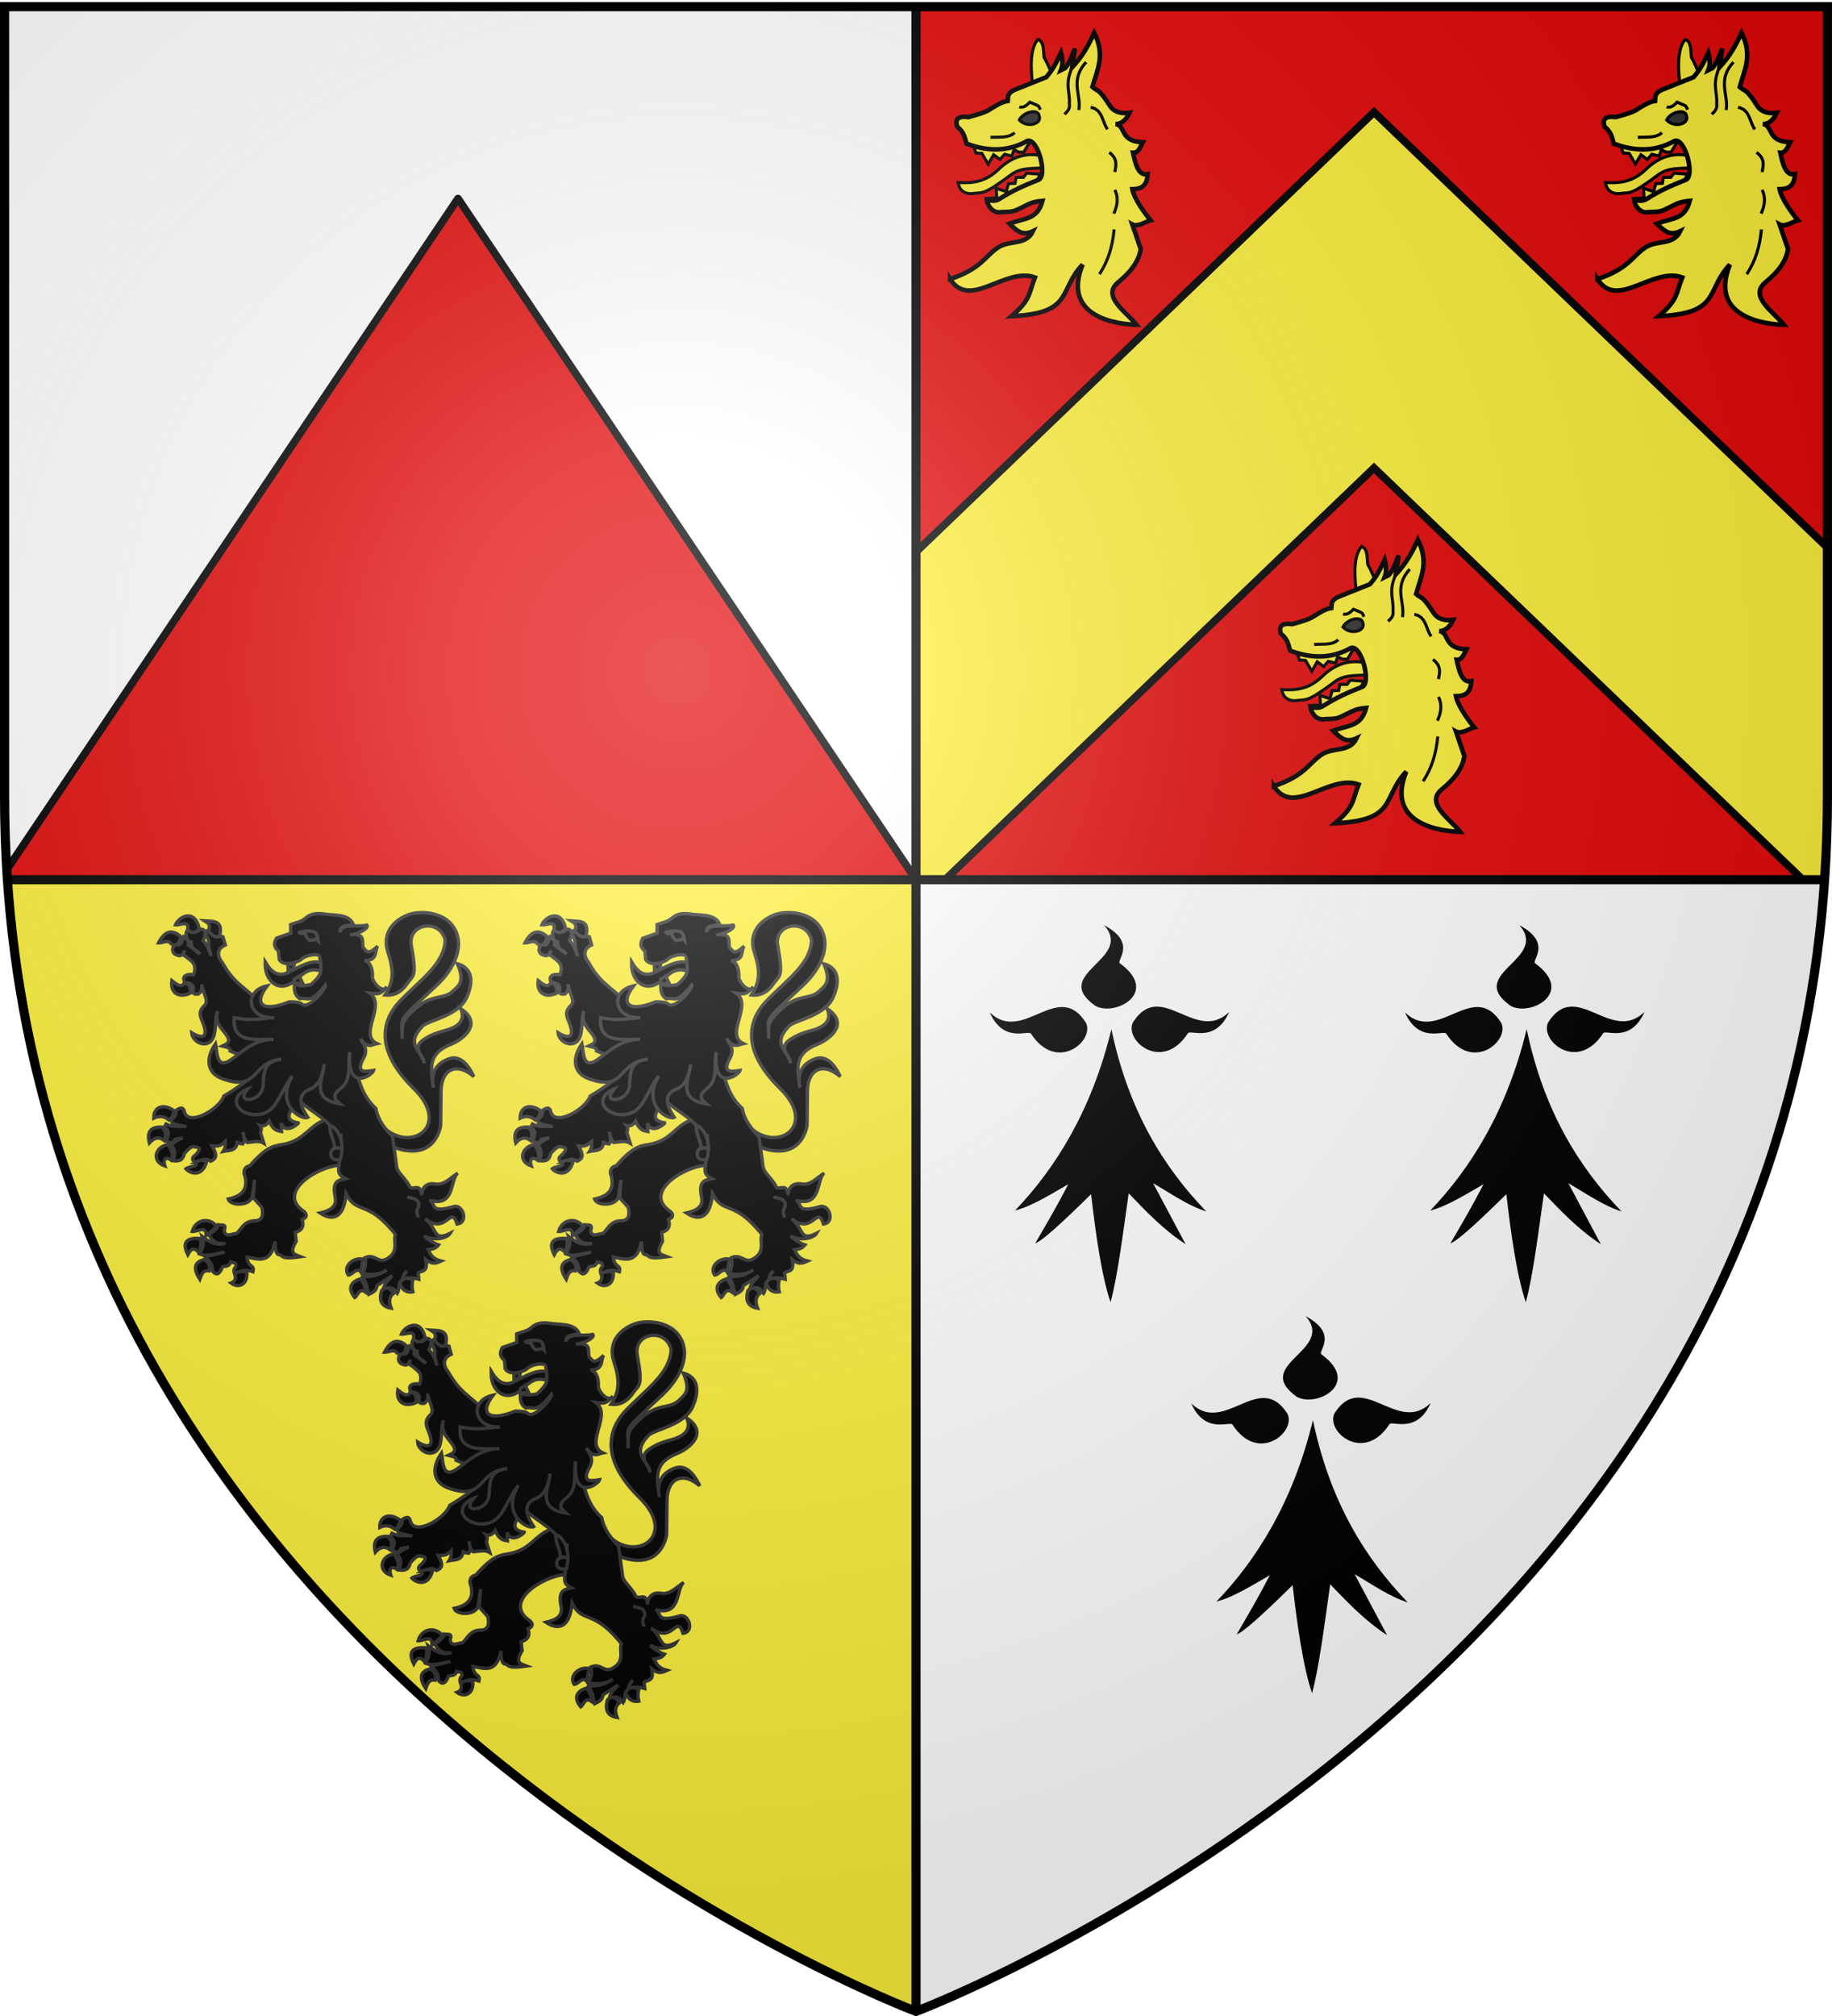 <svg xmlns="http://www.w3.org/2000/svg" xmlns:xlink="http://www.w3.org/1999/xlink" width="600" height="660" version="1.0"><desc>Flag of Canton of Valais (Wallis)</desc><defs><g id="c"><path id="b" d="M0 0v1h.5z" transform="rotate(18 3.157 -.5)"/><use xlink:href="#b" width="810" height="540" transform="scale(-1 1)"/></g><g id="d"><use xlink:href="#c" width="810" height="540" transform="rotate(72)"/><use xlink:href="#c" width="810" height="540" transform="rotate(144)"/></g><g id="g"><path id="f" d="M0 0v1h.5z" transform="rotate(18 3.157 -.5)"/><use xlink:href="#f" width="810" height="540" transform="scale(-1 1)"/></g><g id="h"><use xlink:href="#g" width="810" height="540" transform="rotate(72)"/><use xlink:href="#g" width="810" height="540" transform="rotate(144)"/></g><g id="j"><path id="i" d="M0 0v1h.5z" transform="rotate(18 3.157 -.5)"/><use xlink:href="#i" width="810" height="540" transform="scale(-1 1)"/></g><g id="k"><use xlink:href="#j" width="810" height="540" transform="rotate(72)"/><use xlink:href="#j" width="810" height="540" transform="rotate(144)"/></g><g id="n"><path id="m" d="M0 0v1h.5z" transform="rotate(18 3.157 -.5)"/><use xlink:href="#m" width="810" height="540" transform="scale(-1 1)"/></g><g id="o"><use xlink:href="#n" width="810" height="540" transform="rotate(72)"/><use xlink:href="#n" width="810" height="540" transform="rotate(144)"/></g><path id="e" d="M2.922 27.673c0-5.952 2.317-9.844 5.579-11.013 1.448-.519 3.307-.273 5.018 1.447 2.119 2.129 2.736 7.993-3.483 9.121.658-.956.619-3.081-.714-3.787-.99-.524-2.113-.253-2.676.123-.824.552-1.729 2.106-1.679 4.108z"/><path id="l" d="M2.922 27.673c0-5.952 2.317-9.844 5.579-11.013 1.448-.519 3.307-.273 5.018 1.447 2.119 2.129 2.736 7.993-3.483 9.121.658-.956.619-3.081-.714-3.787-.99-.524-2.113-.253-2.676.123-.824.552-1.729 2.106-1.679 4.108z"/><radialGradient xlink:href="#a" id="w" cx="221.445" cy="226.331" r="300" fx="221.445" fy="226.331" gradientTransform="matrix(1.353 0 0 1.349 -77.63 -85.747)" gradientUnits="userSpaceOnUse"/><linearGradient id="a"><stop offset="0" style="stop-color:white;stop-opacity:.314"/><stop offset=".19" style="stop-color:white;stop-opacity:.251"/><stop offset=".6" style="stop-color:#6b6b6b;stop-opacity:.125"/><stop offset="1" style="stop-color:black;stop-opacity:.125"/></linearGradient></defs><g style="display:inline"><path d="M300 2.188V288h297.563c.61-8.916.937-18.002.937-27.281V2.188z" style="fill:#e20909;fill-opacity:1;fill-rule:evenodd;stroke:none;stroke-width:1px;stroke-linecap:butt;stroke-linejoin:miter;stroke-opacity:1"/><path d="M2.438 288C20.604 553.343 300 658.5 300 658.5V288z" style="opacity:1;fill:#fcef3c;fill-opacity:1;stroke:none;stroke-width:2.5;stroke-miterlimit:4;stroke-dasharray:none;stroke-opacity:1"/><path d="M597.563 288C579.396 553.343 300 658.5 300 658.5V288z" style="opacity:1;fill:#fff;fill-opacity:1;stroke:none;stroke-width:2.5;stroke-miterlimit:4;stroke-dasharray:none;stroke-opacity:1"/><path d="M300 2.188V288H2.438a399 399 0 0 1-.938-27.281V2.188z" style="fill:#fff;fill-opacity:1;fill-rule:evenodd;stroke:none;stroke-width:1px;stroke-linecap:butt;stroke-linejoin:miter;stroke-opacity:1"/><path d="m450 36.719-150 144V288h9.531L450 153.188 590.438 288h7.125c.61-8.916.937-18.002.937-27.281V179.28z" style="fill:#fcef3c;fill-opacity:1;fill-rule:evenodd;stroke:#000;stroke-width:2.5;stroke-linecap:butt;stroke-linejoin:miter;stroke-opacity:1;stroke-miterlimit:4;stroke-dasharray:none"/><path d="M150 65 2.281 284.625 2.312 288H300z" style="opacity:1;fill:#e20909;fill-opacity:1;stroke:#000;stroke-width:2.5;stroke-linecap:butt;stroke-linejoin:round;stroke-miterlimit:4;stroke-dasharray:none;stroke-opacity:1"/></g><use xlink:href="#use4203" id="p" width="600" height="660" x="0" y="0" transform="translate(211.429)"/><use xlink:href="#use4203" width="600" height="660" transform="translate(312.857 328.572)"/><use xlink:href="#p" width="600" height="660" transform="translate(312.857 328.572)"/><g id="q" style="display:inline"><path d="M194.89 505.125c7.413 13.003 24.391 4.432 11.565-8.164-13.454-13.213-7.72-22.174-3.969-26.08 6.027-6.276 13.032-10.845 13.38-18.03-1.646-6.681-11.283-4.94-10.091 1.588 1.78 9.756.481 8.787-1.248 11.34-2.047 3.022-4.52 3.63-6.576 3.401 2.6-3.833 2.649-7.276.907-12.586-2.216-6.756 2.9-10.186 6.123-11.34 3.704-1.325 10.254-.687 13.153 3.402 3.988 5.624.336 12.804-4.762 17.576-13 12.169-10.038 8.823-10.319 15.988.014-3.064-.458-4.388 1.815-6.917 6.48-7.215 10.156-4.241 13.38-7.37 1.576-1.53 3.595-2.604 1.247-8.051 3.682.983 5.267 4.205 2.835 9.865-2.47 5.747-11.485 6.848-13.267 8.731-5.332 5.635.037 7.27.567 10.999-.45-2.306-3.664-4.627-.34-6.917 1.395-.96 3.077-1.905 6.576-2.835 4.024-1.068 6.056-2.995 4.65-6.463 6.313 4.136 1.485 8.766-3.043 10.612-6.923 2.82-5.877 7.018-5.122 12.86-.968-4.577 1.104-7.394 4.763-8.618 2.752-.92 5.303 1.072 7.257 5.33-4.86-4.322-9.678-2.43-9.752 4.308l-.113 10.319c-.746 3.743-3.666 9.567-12.813 6.803l-10.319-5.442zM162.274 459.35c-.045 2.535.432 4.884 2.793 6.56 2.475 1.432 5.059.233 7.599-2.274 2.684-2.578 4.83-2.06 6.869-1.42.336-1.193-.076-1.678.015-2.476-3.048-1.316-6.463.726-9.841 2.383-3.383 2.053-5.6.333-7.435-2.773zM180.14 506.303c-4.983 1.912-5.863 5.748-11.793 7.174-2.87.69-4.958-.045-10.615 6.487-1.425.336-1.82 1.186-1.769 2.26 1.362 3.937.215 6.693-4.717 7.667.625 2.084 6.625 2.21 7.174-.885.086-.484.688-4.816.688-4.816l-.393 5.307 2.555 2.85c.537 2.392.159 4.04-2.26 4.03-3.027.098-3.694 2.293-5.209 3.735-1.454.123-3.471 1.373-3.735-.885.78-2.063-.826-1.502-1.769-1.67-.28 1.25-1.372 2.154-2.948 2.85 1.075 1.46 1.892 3.157 5.11 2.653-2.746.818-4.865-.403-6.88-1.965.68 1.92.093 3.558-.884 5.11 2.346.984 4.955-.131 7.47-.491l-5.8 1.376c.997 1.118 2.311 1.812 2.261 4.324.75.793 1.524 1.29 2.457-.294l.492-1.082c.877-.256 1.92.068 2.457-1.376.596.3 1.639-.181 1.572 1.278-.823.786-.765 1.573-.294 2.359 1.662-1.434 3.46-1.38 5.307-.786.095-.525.319-1.049-.295-1.573-1.197-.8-1.368-1.77-1.474-2.752 3.143.447 6.978 2.356 8.354-4.619.066 2.187.16 4.004 1.486 3.924.926.363.299 1.433 6.185.568-1.649-.673-3.719-.679-1.381-4.59l-.295-2.654c1.97-.508 2.714-1.752 2.064-3.833 1.297-.542 1.65-1.293.59-2.359-8.41-5.576 3.697-13.317 10.417-13.76l4.914-3.144-3.145-10.713z" style="fill:#000;fill-opacity:1;stroke:#313131;stroke-width:1;stroke-miterlimit:4;stroke-dasharray:none;stroke-opacity:1" transform="matrix(1.1 0 0 1.1 -17.64 -56.339)"/><path d="M140.033 449.482c-1.232.286-1.372 1.039-1.323 1.874.375.602-.08 1.585 1.53 2.01-.19 2.183 1.752 2.443 2.57 3.619l-3.473-2.707c.332-1.606-.673-1.877-1.392-2.432-.568 1.066-.403 3.02-2.5 2.217-1.398 1.543-.585 3.02.55 3.197 1.383.675 1.807-.374 2.294-1.315-.124.61-.786 1.296.283 1.736 1.49 1.304 3.684 2.08 2.364 5.491-1.396-.325-3.73.013-2.647 2.149 1.09.397 3.23.156 2.432 3.128.69.68 1.15.435 1.667.42 1.119-.787 1.07-1.84.945-2.904.47 2.837 2.27 4.977.868 6.308-2.082 1.978-1.139 3.515-.49 5.148 1.546 3.887.388 5.272-3.334 2.982.29 3.242 5.616 5.233 6.738.49.637-2.698.174-4.911.98-6.953-.873 2.56.404 4.43 2.01 6.325 2.523 2.978.75 3.452-.627 4.1 1.156.302 2.618.452 2.363 1.46 1.43.7 2.787 1.106 4.1 1.338l2.287 6.158c-2.06 1.934-4.84 3.91-8.26 5.92-1.463 4.014-10.257 8.992-11.68 4.932-.286-1.32-.764-1.882-2.5-.696-.168.886.139 1.724-1.598 2.784l.42 1.04c1.544.655 2.79.714 4.169 1.04-2.012-.238-3.87.314-6.05-.765l-.482.971c2.055 1.39.768 2.787.628 4.177.857.253 1.712 1.043 2.57-.628l2.294-.42c-2.182.869-2.72 1.534-3.48 2.225 1.708 1.656.988 3.112.558 4.59 1.505.156 2.922.123 3.334-2.089.904-1.082 1.812-1.984 2.716-2.148.937.343 2.952-.08.834 2.354-1.65 1.152-1.165 1.911.137 2.51 1.39-.97 2.778-1.54 4.168-.49 2.081-.846 1.811-2.1.49-4.52 2.445.212 2.887-.51 3.884-1.384-.002.944.097 1.86-.619 2.982 1.388-.32 4.328.084 4.125-3.163l.18.73 1.53.216c.924-1.182.134-2.368.07-3.55.201 1.097.336 2.211 1.254 3.129 1.674-.106 3.429-.707 4.933.206l-.971-3.128c.34-1 .25-1.648-.12-2.132.806.261 1.764.122 2.69-1.271 1.227 2.745 2.45 2.83 3.677 3.059l-.103-2.527c1.023 3.555 5.18.247 5.114-.043-5.272-.82-1.926-4.389.36-6.557 4.158 3.944 9.112 5.331 12.307 12.066-.067 2.638-.315 5.369-.68 8.156-.076 1.834.998 2.382 2.072 2.939-1.912.457-4.11.475-3.111 5.362.677 3.014-1.532 4.173-4.495 4.847 1.956 1.33 6.903 3.572 7.778-5.715 3.17 6.327 6.2 1.467 14.704 12.109-.836 1.932 1.178 4.93-2.32 7.098-2.923 1.922-3.59-1.518-6.747-.206.358 1.789.16 3.043-.79 4.7 2.422.498 4.84.544 7.261-1.04-2.378 1.613-5.073 2.3-7.657 1.857 1.44.885 1.791 3.585 2.295 5.414 1.108-.563 2.326-1.02 2.423-2.595l4.503-2.94c-1.022 1.272-2.418 2.276-2.595 4.152 1.8-1.154 3.104-.526 4.15 1.03.837-1.3.084-2.962 1.385-3.798.314-1.025.489-2.118 1.555-2.767-1.225.923-1.076 1.845-1.207 2.767 1.036-1.087 2.987-.816 4.67-.352l-.18-1.9c1.225-.757 3.009-.217 2.277-3.91 2.031 1.557 3.079 1.062 4.52.405-2.522-.654-3.092-1.86-3.85-3.412 1.12-.131 2.246-.232 3.111-1.384-2.173-.695-4.717-2.826-3.807-2.423 2.992 1.324 6.52.248 7.27-1.04-5.197 2.635-3.746-1.542-7.442-4.323 6.394 4.994 7.6-4.43 9.514 1.556 3.563-.45 1.66-5.977-1.006-5.19-7.756 2.286-5.06-1.233-7.296-1.9 7.82 2.258 6.09-6.195 8.508-8.061-2.316 1.475-4.08 3.75-6.884 3.214-1.899-.346-3.84.668-3.867 3.352-.412-3.742-2.358-1.523-3.463-2.312-1.227-2.705-3.745-4.204-4.013-6.23-.337-2.547-.73-5.497-1.178-8.818-2.23-2.36-4.334-4.833-5.018-8.482-5.807-5.115-5.468-12.687-7.786-19.198l-25.455-10.424c-4.727-6.484-8.325-6.269-12.478-13.793-1.04-1.167-2.217-3.823.902-5.208l-.687-2.432c-.997-.36-1.994.505-2.991-1.461l-.971-.628c-.727 0-1.132.488-1.117 1.599 1.6 2.237.106 2.098 1.598 6.256-.916-2.525-1.05-3.106-2.432-4.658.33-.843.86-1.591.49-2.784-.589-.803-.9-.476-1.323-.619-1.477 1.613-2.152.642-2.914-.069zm44.782 61.033q.014.831 0 1.676z" style="fill:#000;fill-opacity:1;stroke:#313131;stroke-width:1;stroke-miterlimit:4;stroke-dasharray:none;stroke-opacity:1" transform="matrix(1.1 0 0 1.1 -17.64 -56.339)"/><path d="M181.517 508.157c.033 2.98 1.31 3.953 1.375 6.303l2.493.407c-2.046-.348-3.558-.167-3.574 1.559-.077 1.631 1.377 2.033 2.85 1.67 1.799-6.482-2.03-10.32-3.144-9.94zM204.564 529.252c1.366.605 3.434.19 3.489 2.703-1.262 2.064-.26 2.318-.344 3.44" style="fill:#000;fill-opacity:1;stroke:#313131;stroke-width:1;stroke-miterlimit:4;stroke-dasharray:none;stroke-opacity:1" transform="matrix(1.1 0 0 1.1 -17.64 -56.339)"/><g style="fill:#000;stroke:#313131;stroke-width:3.636;stroke-opacity:1"><path d="M-1928.962 172.153c-11.118 5.31-21.916.493-19.753-13.58 5.284 4.16 10.205 8.028 13.374 2.674 4.576.207 7.277 3.036 6.379 10.906zM-1949.126 119.685c-2.846-6.526-9.2-1.648-13.992-1.852 6.647-13.008 14.683-15.18 24.074-6.79-1.636 5.295-3.108 10.82-10.082 8.642zM-1944.806 98.286c5.15.56 14.889-5.436 13.169 4.938 3.896 4.9 8.106 4.149 12.55-.823-4.875-22.324-22.252-12.763-25.719-4.115zM-1909.21 105.282c2.856-7.09-.079-8.856-3.91-11.317l6.38.412c11.154.392 11.55 7.509 9.67 16.049-5.65 2.692-8.544-2.19-12.14-5.144z" style="opacity:1;fill:#000;fill-opacity:1;stroke:#313131;stroke-width:3.636;stroke-miterlimit:4;stroke-dasharray:none;stroke-opacity:1" transform="matrix(.303 0 0 .303 720.741 407)"/></g><g style="fill:#000;stroke:#313131;stroke-width:3.636;stroke-opacity:1"><path d="M-1951.801 309.186c-4.708-4.064-10.108-5.123-16.46-2.058-.046-12.774 10.957-16.012 22.22-7.818-1.135 4.077-2.465 7.959-5.76 9.876zM-1972.994 333.877c-2.75-10.962.441-17.622 13.58-17.078 2.362 3.402 5.865 5.766 2.469 14.403-6.266-4.604-11.425-2.57-16.05 2.675zM-1953.036 335.729c3.978 5.555 6.59 11.11 3.498 16.666-6.436-4.42-8.976.05-6.79 6.378-14.849-5.106-10.372-20.749 3.292-23.044zM-1923.407 354.864c4.42-2.78 8.473-2.627 12.345-1.029-4.809 17.905-18.264 12.948-22.427 8.025 3.494-3.051 14.078-1.948 10.082-6.996z" style="opacity:1;fill:#000;fill-opacity:1;stroke:#313131;stroke-width:3.636;stroke-miterlimit:4;stroke-dasharray:none;stroke-opacity:1" transform="matrix(.303 0 0 .303 720.741 407)"/></g><g style="fill:#000;stroke:#313131;stroke-width:3.636;stroke-opacity:1"><path d="M-1900.156 424.204c-7.523-10.142-22.723-8.165-26.543 5.35 5.483.596 15.383-7.274 15.02 4.526zM-1919.498 452.392c-6.015-7.057-9.163-3.121-11.933 2.264-6.586-13.147-1.642-18.607 13.168-17.49 1.766 4.142.824 9.445-1.235 15.226zM-1913.325 459.8c-10.53 2.465-13.257 9.062-5.144 21.398 1.76-5.153 3.505-10.325 10.082-9.053 1.452-4.115.19-8.23-4.938-12.346zM-1880.815 475.437c2.06 5.249-.073 8.485-3.91 9.876 7.965 6.023 18.303 1.727 17.078-11.522-4.157-1.543-8.465-1.726-13.168 1.646z" style="opacity:1;fill:#000;fill-opacity:1;stroke:#313131;stroke-width:3.636;stroke-miterlimit:4;stroke-dasharray:none;stroke-opacity:1" transform="matrix(.303 0 0 .303 720.741 407)"/></g><g style="fill:#000;stroke:#313131;stroke-width:3.636;stroke-opacity:1"><path d="m-1742.136 459.388-2.263 13.991c-4.902-5.65-9 3.143-13.58 3.292-5.924-8.292 3.897-19.175 15.843-17.283zM-1739.461 494.984c.085-4.517-.748-9.137-5.555-14.197-9.114 2.684-14.695 9.626-5.967 20.164 3.027-1.607 4.548-11.027 11.522-5.967zM-1721.972 493.338c6.394-5.685 9.576-1.2 12.757 3.292-4.786 3.645-4.964 9.01-2.469 15.843-13.827-2.294-12.115-13.073-10.288-19.135zM-1688.228 481.815c-1.156 4.61-1.037 8.901 0 12.963-8.893 1.72-13.623-5.341-13.991-10.082 3.707-4.496 6.993-6.063 13.991-2.88z" style="opacity:1;fill:#000;fill-opacity:1;stroke:#313131;stroke-width:3.636;stroke-miterlimit:4;stroke-dasharray:none;stroke-opacity:1" transform="matrix(.303 0 0 .303 720.741 407)"/></g><g style="fill:#000;stroke:#313131;stroke-width:3.636;stroke-opacity:1"><path d="m-1807.179 161.62-3.779-8.03-5.431 3.543.236 4.487zM-1823.238 140.837l6.849-.472-.709 4.96-5.904 2.833z" style="opacity:1;fill:#000;fill-opacity:1;stroke:#313131;stroke-width:3.636;stroke-miterlimit:4;stroke-dasharray:none;stroke-opacity:1" transform="matrix(.303 0 0 .303 720.741 407)"/><path d="M-1789.04 133.008c.652-4.187-14.133-2.97-19.806 2.504-2.848 2.748-17.97 8.537-23.675.455l-.91-9.333c-3.234-3.122-6.513-6.208-2.276-13.886l15.48-5.464v-9.333c5.572-2.077 12.038-2.895 17.072-7.74 4.117-3.304 9.772-4.812 17.529-3.87 10.413 2.134 27.725-.668 32.883 11.06-4.922 2.744-13.933-.532-14.388 8.913 2.83-10.38 18.755-5.214 29.218-7.775 2.646 2.654-7.056 9.226-18.347 10.567 18.686-2.2 11.962 8.367 14.569 14.113 3.231 2.624 4.227 9.08 15.48-2.048-3.619 5.365.617 15.43-14.342 15.935 8.615.957 8.965 15.11 8.65 16.845-.984 5.432 11.242 19.63 15.48 11.155-7.434 10.43-12.735 7.352-18.439 6.829 18.522 13.176-12.816 44.882 7.74 54.634-5.513 1.151-9.86 5.903-17.756-5.236 2.993 6.38 9.378 11.165 2.731 22.082-8.956 17.248 6.003 12.719 11.61 12.065-1.192 4.767-29.083 24.687-25.951-19.805-2.374 15.63 2.496 29.986-10.244 39.837-9.726 7.318-5.39 11.823-.227 16.163-32.11-4.774-18.542-26.84-17.074-42.797-1.728 12.445-5.591 23.962-17.073 27.545-15.009 7.604-5.37 22.615-.683 29.82-6.16 3.452-35.81-13.191-16.618-44.617-14.094 17.91-16.658 39.241-35.893 41.523-21.802 2.587-35.987-17.514-12.595-27.41-6.496 8.287-3.988 11.482 1.594 11.155 7.543-.442 15.498-6.678 15.48-17.3-.045-25.402 12.427-24.32 19.35-26.18-32.631 3.343-23.803 35.799-63.968 20.944-16.509-6.106-18.058-21.681-7.057-37.561 2.056 9.608.25 30.58 19.805 15.024 14.882-11.838 26.525-19.88 42.796-19.805-20.377.094-45.08 3.6-42.341-23.447 20.508 4.085 28.566.59 43.024 0-28.476 1.563-33.81-28.755-7.512-34.374-15.674 20.732-3.902 28.666 23.903 17.3 0 0 10.503-.412 13.43 2.277 7.432 6.828 27.164-17.289 25.724-20.487-17.403 21.676-18.43 12.764-27.772 14.796-5.113-3.544-6.17-8.006-5.691-15.707 7.529 2.567 12.586 1.426 17.756.455 4.782-4.067 8.711-8.304 10.471-12.975.389-5.616.286-11.23-1.138-16.846z" style="opacity:1;fill:#000;fill-opacity:1;stroke:#313131;stroke-width:3.636;stroke-miterlimit:4;stroke-dasharray:none;stroke-opacity:1" transform="matrix(.303 0 0 .303 720.741 407)"/></g><path d="M172.364 450.767c.467-.894 4.152-.654 4.125-.522 1.1.357 1.182 1.116 1.375 1.831l.137.85-.467-.523c-.385.369-.935.38-1.43.457l-.578.066c-.742-.525-1.1-1.26-1.375-2.027-.797 0-1.237-.077-1.787-.132z" style="fill:#000;stroke:#313131;stroke-width:1;stroke-opacity:1" transform="matrix(1.1 0 0 1.1 -17.64 -56.339)"/></g><use xlink:href="#q" width="600" height="660" style="display:inline" transform="translate(46 -134)"/><use xlink:href="#q" width="600" height="660" style="display:inline" transform="translate(-74 -134)"/><g id="r"><g style="display:inline"><g style="fill:#000;stroke:none;stroke-opacity:1;display:inline"><g style="fill:#000;fill-opacity:1;stroke:none;stroke-opacity:1"><path d="M377.128 135.622c-14.101 70.111-40.388 119.752-68.944 155.439 11.87-3.562 25.215-13.69 38.117-22.55-7.89 18.385-15.78 34.445-23.671 50.668 4.71-1.748 19.66-18.122 39.965-42.146 3.183 33.027 7.487 70.222 13.917 92.616 5.119-22.358 8.906-59.364 12.969-93.342 12.24 15.194 24.13 30.565 40.692 43.598l-23.253-52.318c12.007 8.398 25.275 19.515 38.007 24.2-30.189-37.467-55.61-86.046-67.799-156.165M319.723 139.698c-1.296-4.078-19.538 8.975-29.595-18.388 23.992 27.584 48.78-29.041 68.834 8.941 6.189 15.671-20.922 42.86-39.239 9.447" style="fill:#000;fill-opacity:1;fill-rule:evenodd;stroke:none;stroke-width:3;stroke-linecap:round;stroke-linejoin:round;stroke-miterlimit:4;stroke-dasharray:none;stroke-opacity:1" transform="matrix(.458 0 0 .382 257.274 413.12)"/><path d="M431.716 139.348c1.296-4.078 19.537 8.975 29.595-18.387-23.992 27.584-48.78-29.042-68.834 8.94-6.189 15.671 20.922 42.861 39.239 9.447M383.382 79.375c-3.697-2.154 13.021-17.11-11.488-32.894 21.686 29.431-38.984 41.27-6.29 69.127 13.943 9.458 46.392-11.069 17.778-36.233" style="fill:#000;fill-opacity:1;fill-rule:evenodd;stroke:none;stroke-width:3;stroke-linecap:round;stroke-linejoin:round;stroke-miterlimit:4;stroke-dasharray:none;stroke-opacity:1;display:inline" transform="matrix(.458 0 0 .382 257.274 413.12)"/></g></g></g></g><use xlink:href="#r" id="s" width="600" height="660" x="0" y="0" transform="translate(70 -128)"/><use xlink:href="#s" width="600" height="660" transform="translate(-136)"/><g id="u"><path d="M765.733 677.827c-10.623-2.157-19.945 1.382-27.958 9.166-8.574 8.33-17.346 9.015-26.354 8.48.76 5.12 4.37 8.048 10.541 7.104 5.446-.834 5.576 1.659 24.063-12.146 6.512-4.863 13.554-3.944 22-4.584zM759.148 667.64l-4.687 7.957h-3.209l-3.208-1.604-1.375 4.125-4.812-1.146-2.97 3.442-4.2-3.133-3.601 6.17-4.116-7.104-3.905-.229-2.52-7.562 33.784-3.846z" style="fill:#fcef3c;fill-opacity:1;stroke:#000;stroke-width:2;stroke-miterlimit:4;stroke-dasharray:none;stroke-opacity:1" transform="matrix(.5 0 0 .5 64.078 -121.983)"/><path d="m765.231 690.035-8.937-.688-2.063 2.75h-4.812l-.68 3.93-4.362.195-1.375 5.271-6.645-2.291.458 6.416-5.042.23 2.292 4.353 27.27-12.374zM773.481 625.869c-1.9-4.307-3.346-8.191-5.729-12.375-.6-4.068.266-10.328-4.125-11.688-5.463 6.607-4.763 19.375-2.979 33.23zM765.045 662.243c13.925-1.146 10.422 9.908 13.292 16.5" style="fill:#fcef3c;fill-opacity:1;stroke:#000;stroke-width:2;stroke-miterlimit:4;stroke-dasharray:none;stroke-opacity:1" transform="matrix(.5 0 0 .5 64.078 -121.983)"/><path d="M706.212 758.701c20.43-6.772 23.241-15.356 31.137-20.533 7.922-5.369 18.462-1.236 23.113-10.842-6.61 3.122-9.966.441-15.354-4.916 10.304-3.816 18.258-2.62 21.562-14.917-8.25.762-8.756 2.317-17.208 6.083-3.488 1.555-7.35.917-10.542 1.375-5.224.501-8.343-4.605-8.708-8.25 2.75.665 5.5 1.27 8.25-.458 8.784-5.648 17.027-9.134 25.208-12.375 6.8-1.568.114-27.78-6.875-25.666-11.033 6.255-23.958 7.785-39.875 1.833-1.151-3.667-1.344-7.333-5.958-11-1.899-5.241.677-7.286 7.333-6.417 5.903-1.63 11.752-3.271 14.667-5.5 3.667-2.228 7.333-4.588 11-5.041.28-2.398-.648-4.796 4.235-7.194l20.973-8.39c5.356-6.206 7.178-10.998 9.625-16.041 1.06 4.084 1.377 7.983 0 11.458l2.75-1.375c3.52-4.278 4.584-8.555 6.417-12.833l-1.833 12.375c6.563-7.163 10.272-13.418 14.437-22.687 7.496 14.95 1.926 24.17-1.146 35.52 3.472 3.14 3.95.534 11.458 12.375 2.181 3.44 6.278 5.333 12.834 4.583-2.715 5.515-5.843 7.302-9.167 7.334 7.06.91 2.279 11.394 17.875 11.916-1.676 3.218-2.993 7.153-6.417 6.875 1.5 6.85 3.364 15.465 9.625 13.98-.501 6.074-2.348 9.806-10.083 9.854 1.004 5.652 7.262 14.707 11.932 20.36-2.352.49-8.36 4.713-11.932 2.764l5.542 16.167c-1.32 7.264-5.357 13.934-14.875 21.77-11.08 9.122 5.55 19.422 12.125 27.73-11.118-.188-49.585-4.277-35.375-39.417-16.198 17.22-5.63 31.958-46.583 33.792 12.7-10.877 11.068-14.372 15.375-25.375-19.501-6.978-42.673 21.524-55.542 1.083z" style="fill:#fcef3c;fill-opacity:1;stroke:#000;stroke-width:3;stroke-miterlimit:4;stroke-dasharray:none;stroke-opacity:1" transform="matrix(.5 0 0 .5 64.078 -121.983)"/><path d="M786.129 620.077c-5.083 11.298-1.273 15.926-1.834 23.833.568 3.52-1.409 5.13-3.208 6.875M795.295 616.64c-10.978 11.992-3.01 21.235-4.812 31.395M798.274 646.202c7.945 1.604 7.45 9.537 11 14.437M810.42 675.764c5.763 4.278 4.397 8.556 3.667 12.833M814.087 700.285c2.66 5.555 1.503 10.634-.688 15.583M813.628 726.18c-1.11 11.457-3.974 20.685-9.625 29.334M751.525 645.973c2.643.78 4.84-.975 6.874-3.105 7.031 2.98 5.376 1.959 6.875 4.938" style="fill:#fcef3c;fill-opacity:1;stroke:#000;stroke-width:2;stroke-miterlimit:4;stroke-dasharray:none;stroke-opacity:1" transform="matrix(.5 0 0 .5 64.078 -121.983)"/><path d="M751.502 654.523c2.644-5.252 12.386-7.725 13.096-2.525 1.714 5.037-7.845 8.055-13.096 2.525z" style="opacity:1;fill:#313131;fill-opacity:1;stroke:#000;stroke-width:2;stroke-miterlimit:4;stroke-dasharray:none;stroke-opacity:1" transform="matrix(.5 0 0 .5 64.078 -121.983)"/><path d="M732.618 665.91c5.59-.393 11.915.684 15.813-3.094" style="opacity:1;fill:#fcef3c;fill-opacity:1;stroke:#000;stroke-width:2;stroke-miterlimit:4;stroke-dasharray:none;stroke-opacity:1" transform="matrix(.5 0 0 .5 64.078 -121.983)"/></g><use xlink:href="#u" id="v" width="600" height="660" x="0" y="0" transform="translate(106 -166)"/><use xlink:href="#v" width="600" height="660" transform="translate(-212)"/><path d="M298.5 1.5h3v657h-3z" style="display:inline;opacity:1;fill:#000;fill-opacity:1;stroke:none;stroke-width:2.5;stroke-miterlimit:4;stroke-dasharray:none;stroke-opacity:1"/><path d="M-289.5 2.438h3v595.126h-3z" style="display:inline;opacity:1;fill:#000;fill-opacity:1;stroke:none;stroke-width:2.5;stroke-miterlimit:4;stroke-dasharray:none;stroke-opacity:1" transform="rotate(-90)"/><path d="M300 658.5s298.5-112.32 298.5-397.772V2.176H1.5v258.552C1.5 546.18 300 658.5 300 658.5" style="opacity:1;fill:url(#w);fill-opacity:1;fill-rule:evenodd;stroke:none;stroke-width:1px;stroke-linecap:butt;stroke-linejoin:miter;stroke-opacity:1"/><path d="M300 658.5S1.5 546.18 1.5 260.728V2.176h597v258.552C598.5 546.18 300 658.5 300 658.5z" style="opacity:1;fill:none;fill-opacity:1;fill-rule:evenodd;stroke:#000;stroke-width:3;stroke-linecap:butt;stroke-linejoin:miter;stroke-miterlimit:4;stroke-dasharray:none;stroke-opacity:1"/></svg>